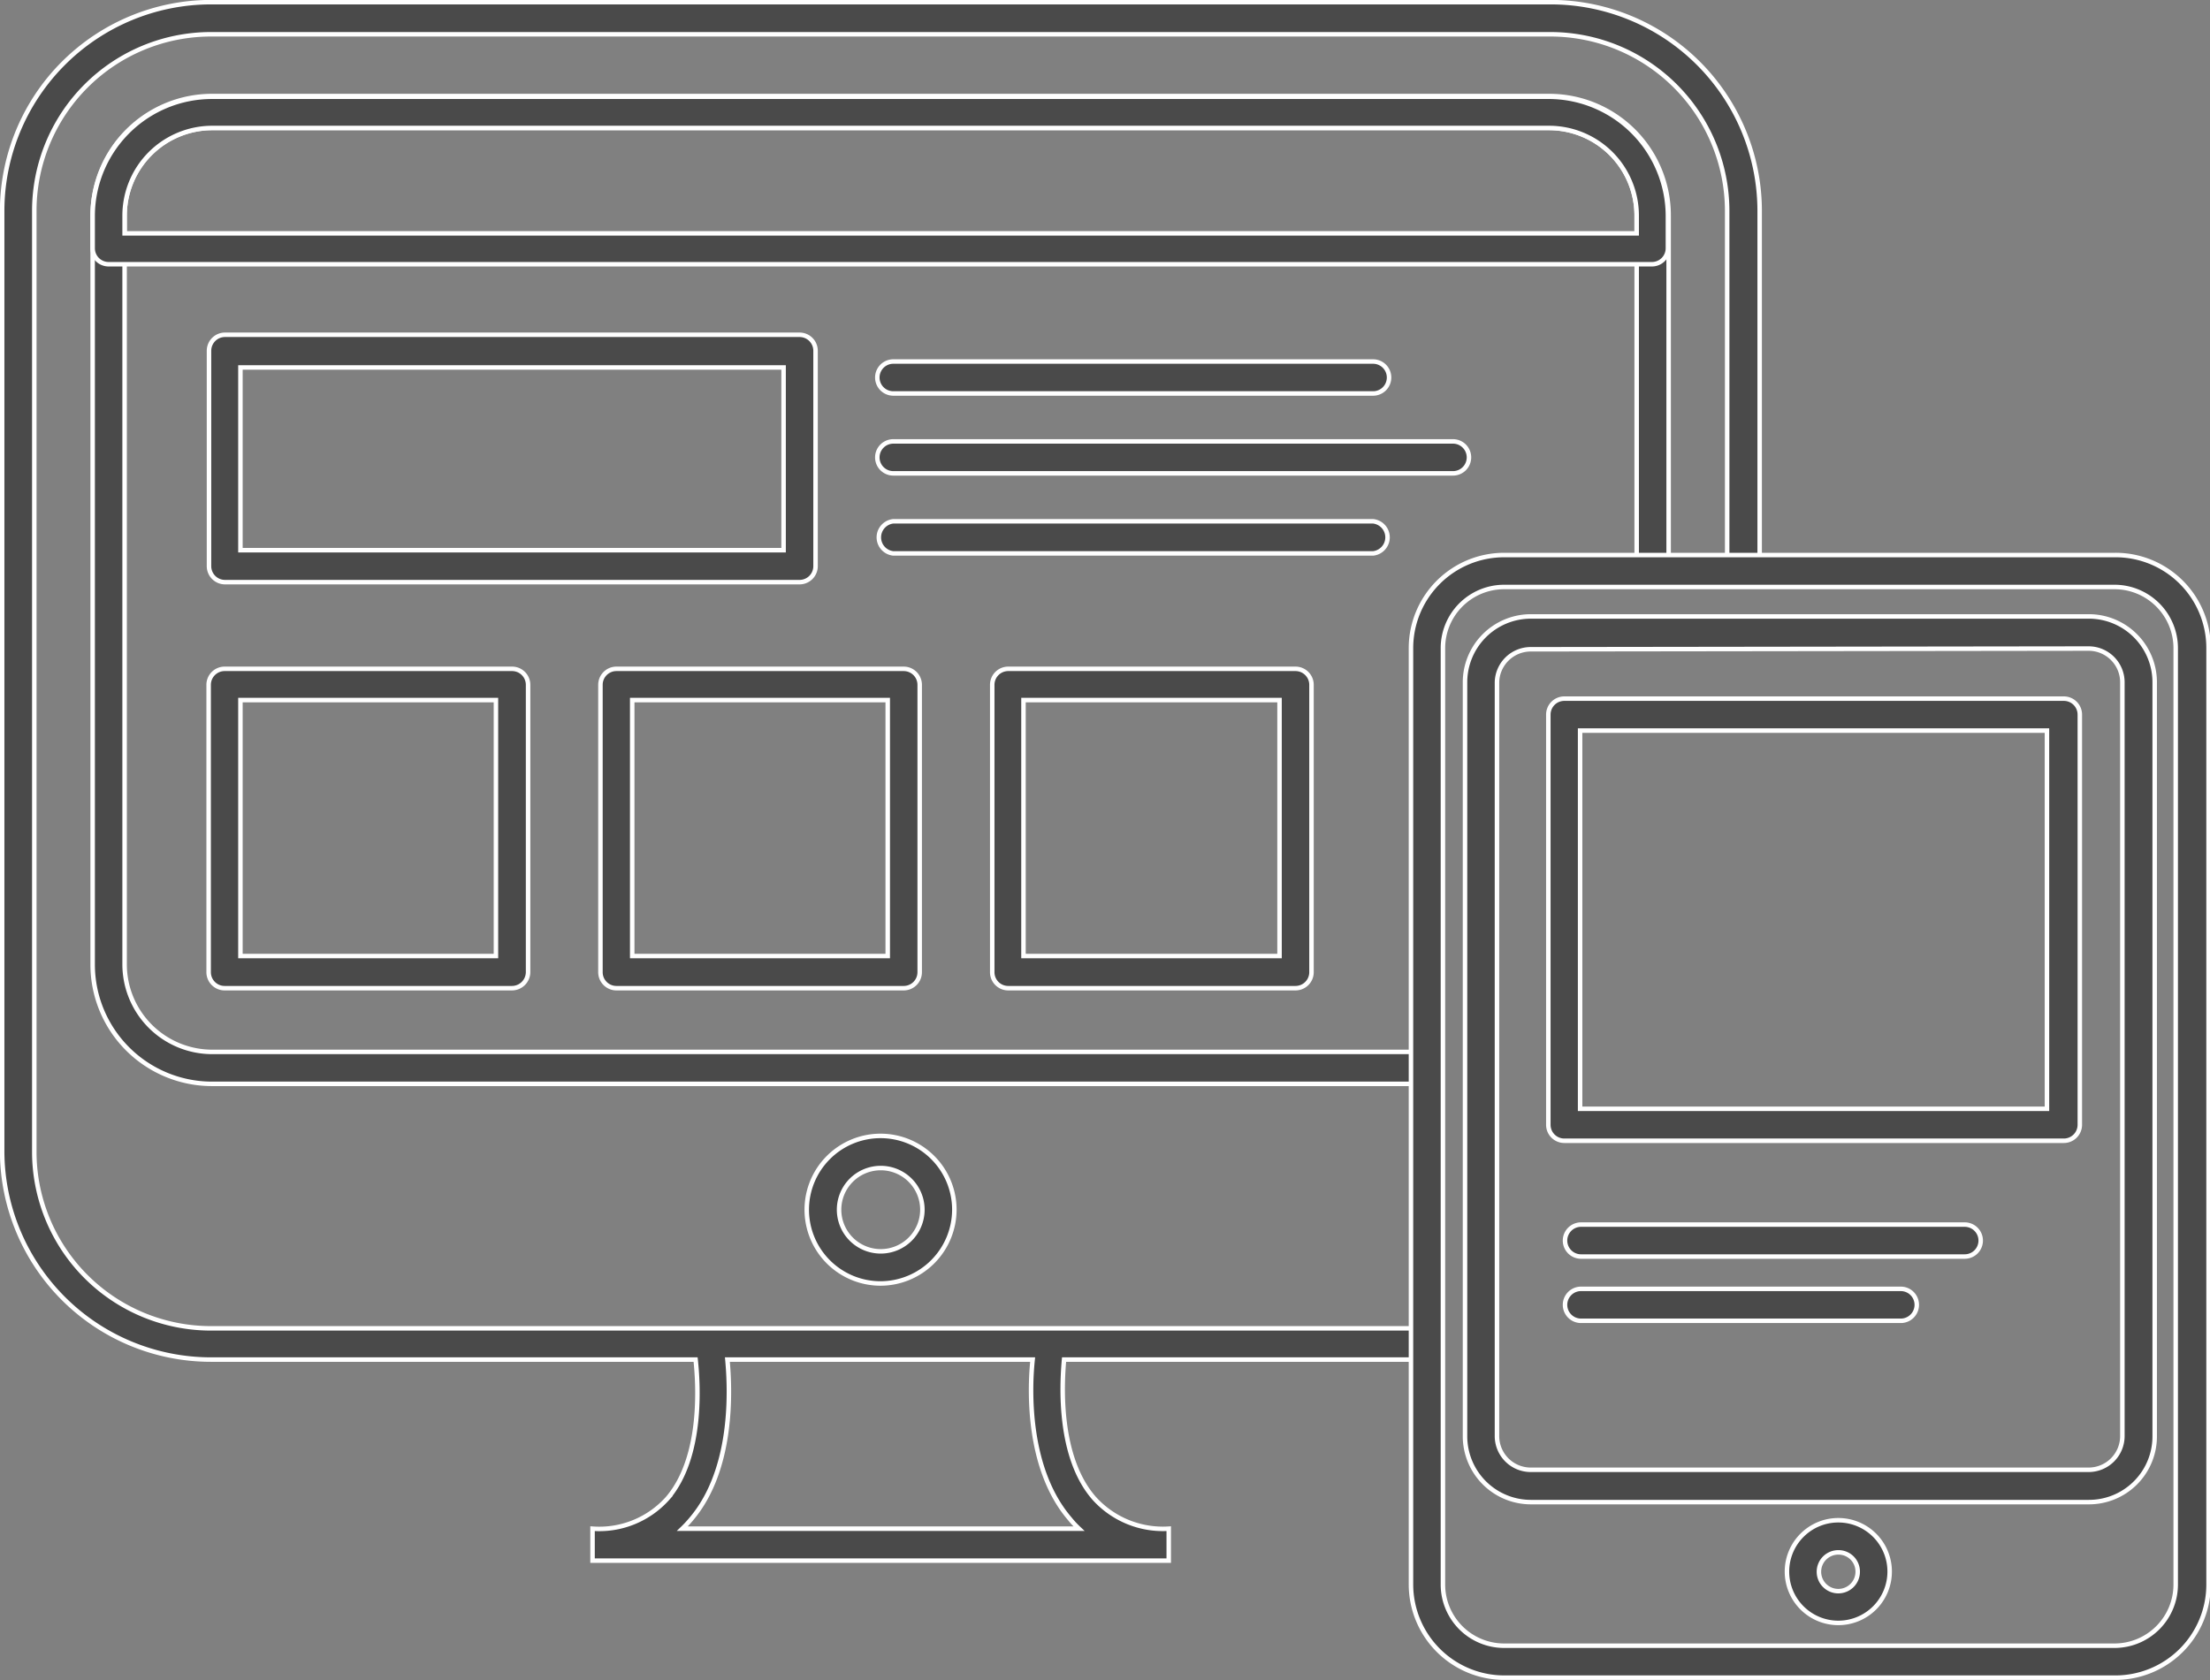 <svg xmlns="http://www.w3.org/2000/svg" viewBox="0 0 123.08 93.59"><rect x="0" y="0" width="123.08" height="93.59" fill="#808080" stroke="none"/><defs><style>.cls-1{fill:#4a4a4a;stroke:#fff;stroke-miterlimit:10;stroke-width:0.25px;}</style></defs><g id="Layer_2" data-name="Layer 2"><g id="Layer_1-2" data-name="Layer 1"><path class="cls-1" d="M79.47,60.38H11.81a6.65,6.65,0,0,1-6.65-6.65V12a6.65,6.65,0,0,1,6.65-6.65H86.28A6.65,6.65,0,0,1,92.93,12V31.35H91.15V12a4.88,4.88,0,0,0-4.87-4.87H11.81A4.88,4.88,0,0,0,6.94,12V53.73a4.88,4.88,0,0,0,4.87,4.87H79.47Z"/><path class="cls-1" d="M49.05,71.5a4.11,4.11,0,1,1,4.1-4.11A4.12,4.12,0,0,1,49.05,71.5Zm0-6.43a2.32,2.32,0,1,0,2.32,2.32A2.32,2.32,0,0,0,49.05,65.07Z"/><path class="cls-1" d="M86.35.12H11.74A11.64,11.64,0,0,0,.12,11.74V64.13A11.63,11.63,0,0,0,11.74,75.74h27c.14,1.28.43,5.39-1.55,7.72A5.1,5.1,0,0,1,33,85.16v1.78H65.09V85.16a5.15,5.15,0,0,1-4.16-1.7c-2-2.29-1.8-6.29-1.67-7.72H79.47V74H11.74a9.84,9.84,0,0,1-9.83-9.83V11.74a9.84,9.84,0,0,1,9.83-9.83H86.35a9.85,9.85,0,0,1,9.84,9.83V31.81H98V11.74A11.64,11.64,0,0,0,86.35.12ZM59.58,84.61a5.35,5.35,0,0,0,.51.55H38a6.64,6.64,0,0,0,.51-.55c2.34-2.77,2.16-7.17,2-8.87h17C57.32,77.52,57.23,81.87,59.58,84.61Z"/><path class="cls-1" d="M86.28,5.39H11.81A6.65,6.65,0,0,0,5.16,12v1.83a.89.89,0,0,0,.89.89H92a.89.89,0,0,0,.89-.89V12A6.65,6.65,0,0,0,86.28,5.39ZM91.15,13H6.94V12a4.88,4.88,0,0,1,4.87-4.87H86.28A4.88,4.88,0,0,1,91.15,12Z"/><path class="cls-1" d="M44.53,32.43h-32a.89.89,0,0,1-.89-.89v-12a.89.89,0,0,1,.89-.89h32a.89.89,0,0,1,.89.89v12A.89.89,0,0,1,44.53,32.43ZM13.39,30.65H43.64V20.47H13.39Z"/><path class="cls-1" d="M76.47,21.92H49.75a.89.89,0,0,1,0-1.78H76.47a.89.89,0,0,1,0,1.78Z"/><path class="cls-1" d="M80.92,26.37H49.75a.89.89,0,0,1,0-1.78H80.92a.89.89,0,1,1,0,1.78Z"/><path class="cls-1" d="M76.47,30.83H49.75a.9.9,0,0,1,0-1.79H76.47a.9.9,0,0,1,0,1.79Z"/><path class="cls-1" d="M28.51,55.05h-16a.89.89,0,0,1-.89-.9v-16a.89.89,0,0,1,.89-.89h16a.89.89,0,0,1,.9.89v16A.9.9,0,0,1,28.51,55.05ZM13.39,53.26H27.62V39H13.39Z"/><path class="cls-1" d="M50.33,55.05h-16a.89.89,0,0,1-.89-.9v-16a.89.89,0,0,1,.89-.89h16a.89.89,0,0,1,.89.89v16A.89.89,0,0,1,50.33,55.05ZM35.21,53.26H49.44V39H35.21Z"/><path class="cls-1" d="M72.15,55.05h-16a.89.89,0,0,1-.89-.9v-16a.89.89,0,0,1,.89-.89h16a.89.89,0,0,1,.89.89v16A.89.89,0,0,1,72.15,55.05ZM57,53.26H71.26V39H57Z"/><path class="cls-1" d="M117.77,93.46h-34a5.2,5.2,0,0,1-5.19-5.19V36.1a5.19,5.19,0,0,1,5.19-5.18h34A5.18,5.18,0,0,1,123,36.1V88.27A5.19,5.19,0,0,1,117.77,93.46Zm-34-60.76a3.41,3.41,0,0,0-3.41,3.4V88.27a3.41,3.41,0,0,0,3.41,3.41h34a3.41,3.41,0,0,0,3.4-3.41V36.1a3.41,3.41,0,0,0-3.4-3.4Z"/><path class="cls-1" d="M116.32,83.68H85.25A3.67,3.67,0,0,1,81.59,80V38a3.67,3.67,0,0,1,3.66-3.66h31.07A3.67,3.67,0,0,1,120,38V80A3.66,3.66,0,0,1,116.32,83.68ZM85.25,36.17A1.88,1.88,0,0,0,83.37,38V80a1.88,1.88,0,0,0,1.88,1.88h31.07A1.88,1.88,0,0,0,118.2,80V38a1.88,1.88,0,0,0-1.88-1.87Z"/><path class="cls-1" d="M102.38,90.41a2.86,2.86,0,1,1,2.86-2.86A2.86,2.86,0,0,1,102.38,90.41Zm0-3.93a1.08,1.08,0,1,0,1.08,1.07A1.07,1.07,0,0,0,102.38,86.48Z"/><path class="cls-1" d="M114.94,63.55H87.12a.89.89,0,0,1-.89-.89V39.81a.89.89,0,0,1,.89-.89h27.82a.89.89,0,0,1,.89.89V62.66A.89.89,0,0,1,114.94,63.55ZM88,61.77h26V40.7H88Z"/><path class="cls-1" d="M109.42,70H88.05a.89.89,0,1,1,0-1.78h21.37a.89.89,0,1,1,0,1.78Z"/><path class="cls-1" d="M105.86,73.58H88.05a.89.89,0,1,1,0-1.78h17.81a.89.89,0,1,1,0,1.78Z"/></g></g></svg>